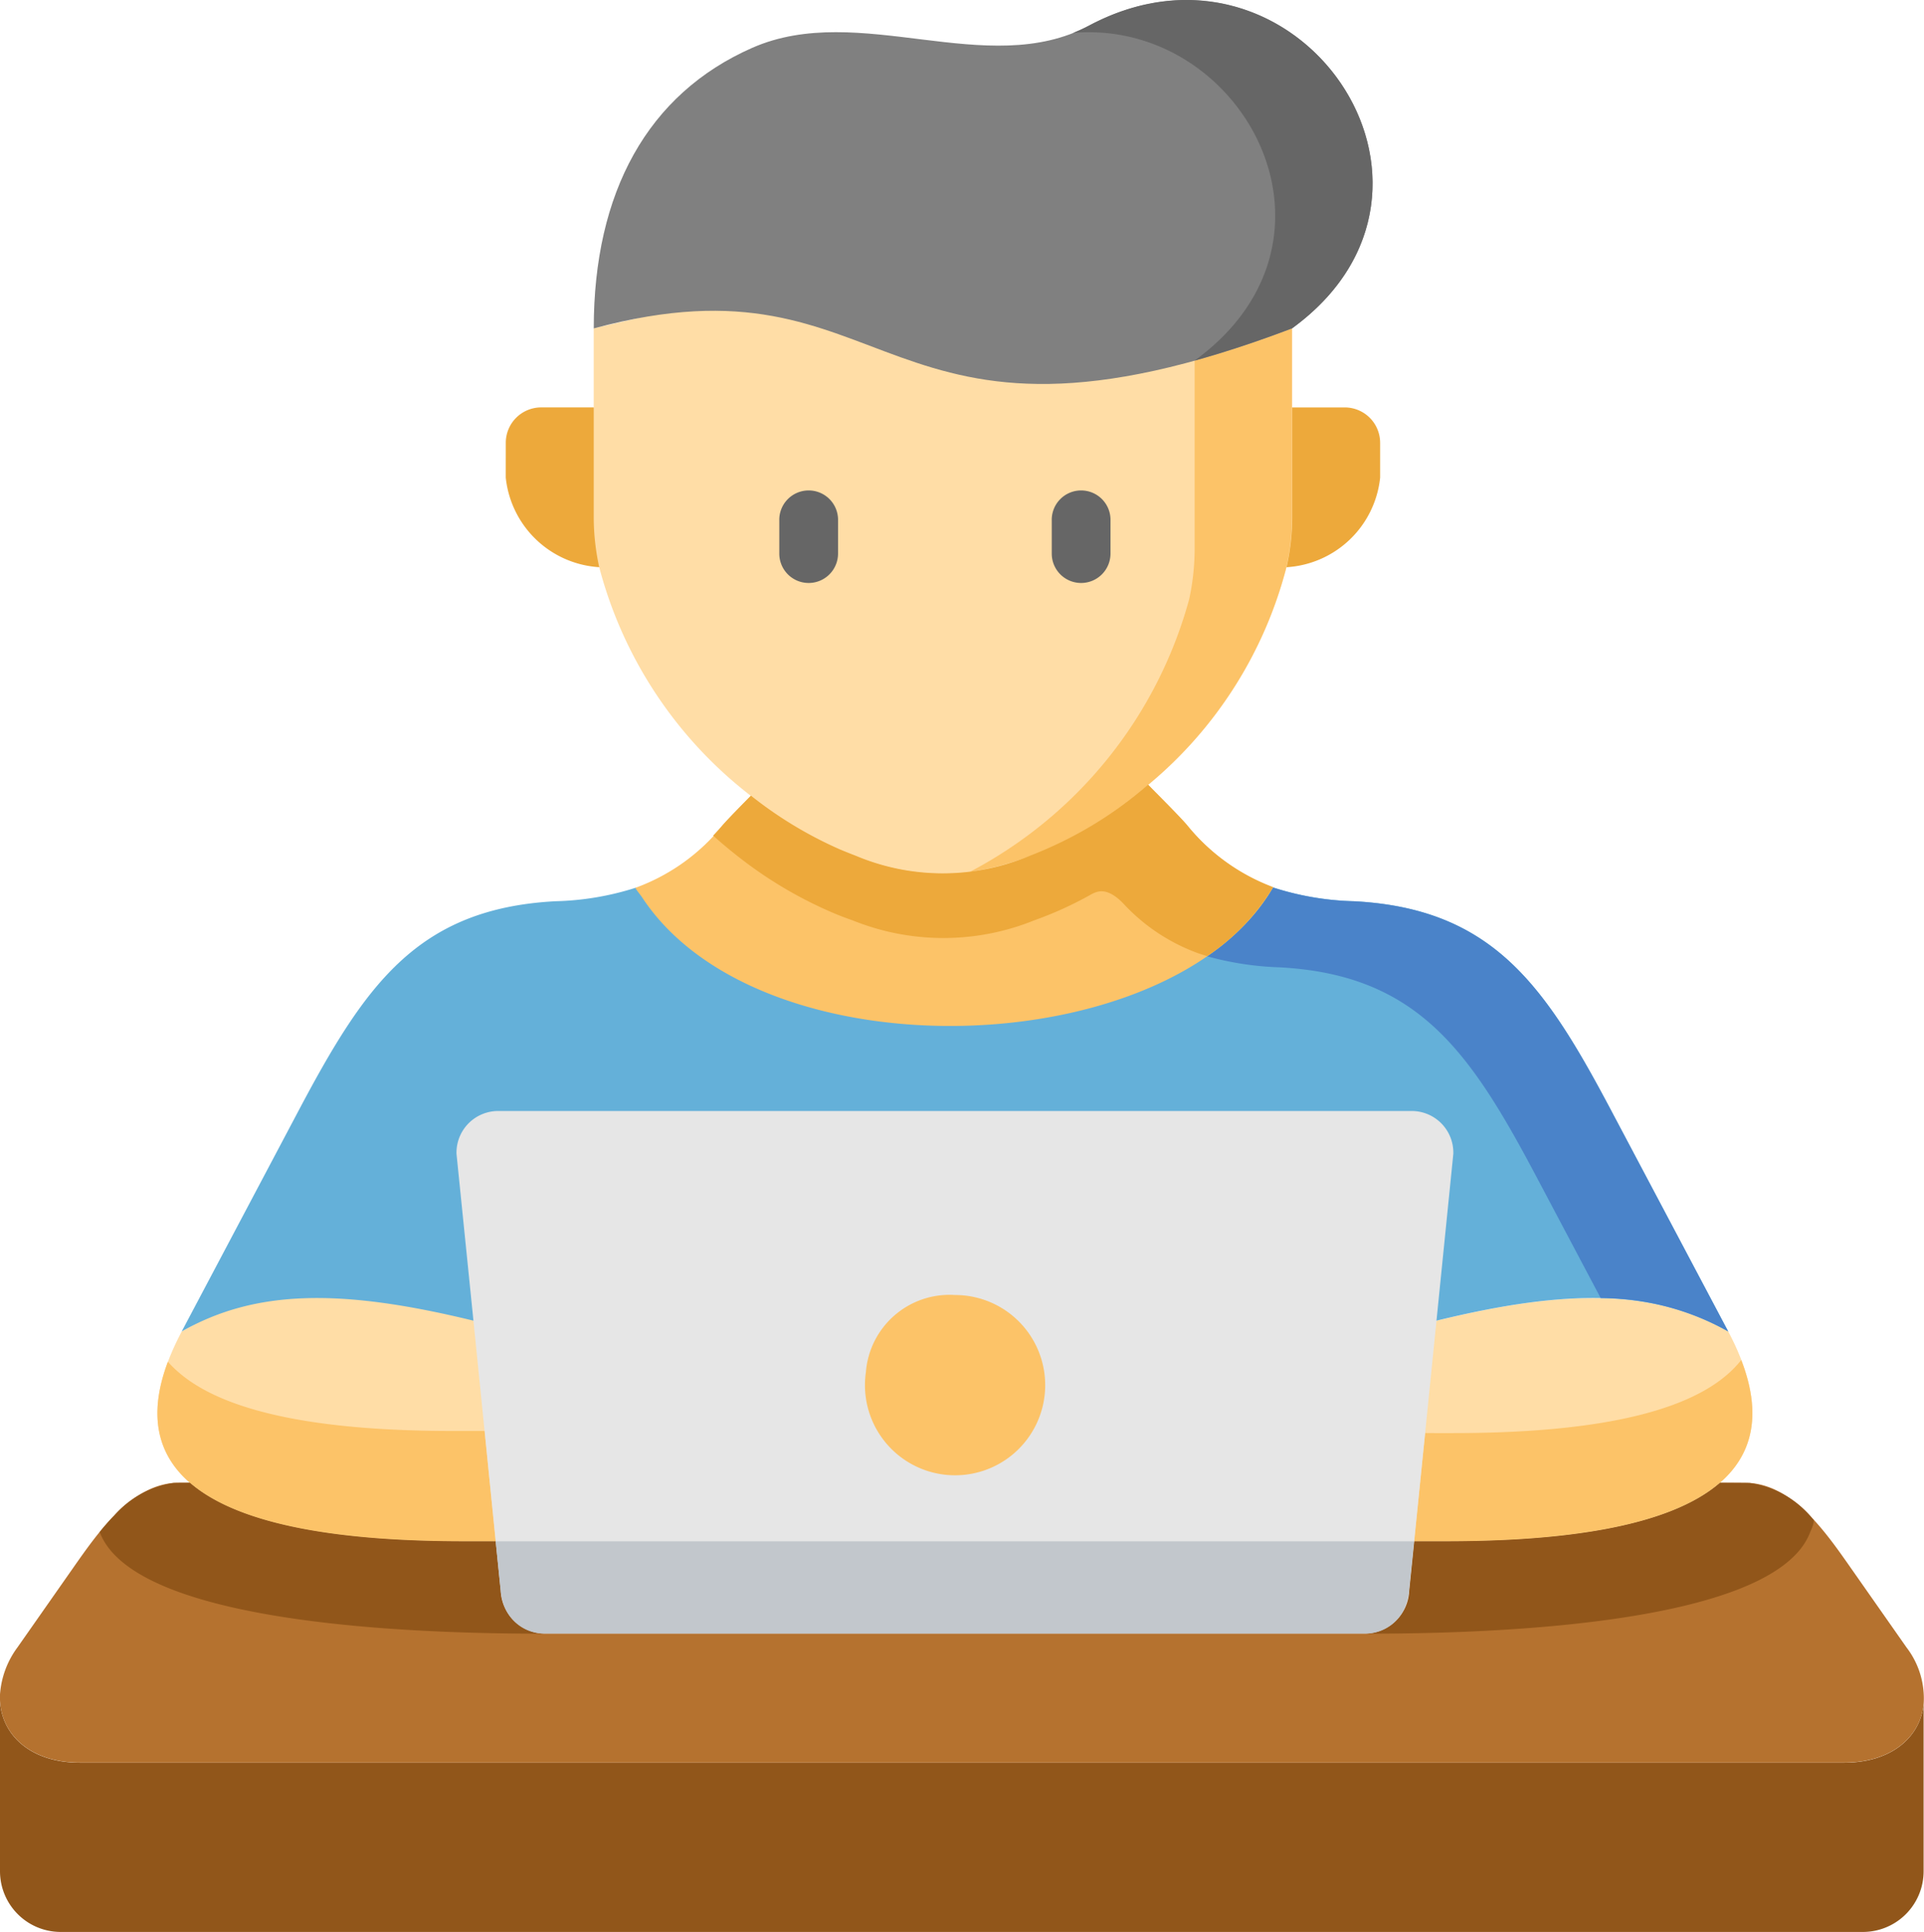 <svg xmlns="http://www.w3.org/2000/svg" width="69.727" height="70" viewBox="0 0 69.727 70">
    <g data-name="Group 25677">
        <g data-name="Group 25676">
            <path data-name="Path 23205" d="M35.361 452.924H3.4c-1.781 0-2.842-.989-2.9-2.256v6.189a2.2 2.2 0 0 0 2.192 2.2h65.329a2.2 2.2 0 0 0 2.192-2.2v-6.048c-.125 1.2-1.175 2.115-2.887 2.115zm0 0" transform="translate(-.5 -389.053)" style="fill-rule:evenodd;fill:#91561a"/>
            <path data-name="Path 23206" d="m3.172 396.048-2.042 2.915a3.25 3.25 0 0 0-.63 1.7v.214c.057 1.267 1.118 2.256 2.9 2.256h63.927c1.712 0 2.762-.916 2.887-2.115a3.03 3.03 0 0 0-.622-2.059l-2.043-2.915c-.924-1.32-2.055-2.923-3.637-3.044l-1.078-.008c-1.849 1.6-5.664 2.12-9.944 2.12H17.323c-4.276 0-8.095-.521-9.94-2.12-.076 0-.532 0-.605.008-1.563.146-2.685 1.736-3.606 3.048zm0 0" transform="translate(-.5 -339.266)" style="fill:#b5722f;fill-rule:evenodd"/>
            <path data-name="Path 23207" d="M43.113 340.24c-1.352 2.555-1.058 4.308.3 5.483 1.845 1.6 5.664 2.12 9.94 2.12h1.142l4.275-4.021-5.083-3.973c-3.881-3.032-7.893-1.135-10.574.391zm0 0" transform="translate(-36.528 -291.993)" style="fill:#ffdda6;fill-rule:evenodd"/>
            <path data-name="Path 23208" d="m361.263 344.85-3.169 3.985 2.362 4.009h1.139c4.279 0 8.094-.521 9.943-2.12 1.353-1.175 1.651-2.927.3-5.483-2.687-1.525-5.795-1.558-10.575-.391zm0 0" transform="translate(-309.204 -296.994)" style="fill:#ffdda6;fill-rule:evenodd"/>
            <path data-name="Path 23209" d="M62.209 235.692c-5.01.266-6.9 3.036-9.313 7.59l-4.235 8c2.681-1.526 5.789-1.558 10.573-.391h34.9c4.78-1.167 7.889-1.135 10.573.391l-4.239-8c-2.41-4.554-4.3-7.319-9.31-7.59a10.367 10.367 0 0 1-2.947-.5l-23.112.016a10.337 10.337 0 0 1-2.89.484zm0 0" transform="translate(-42.076 -203.036)" style="fill:#64b0d9;fill-rule:evenodd"/>
            <path data-name="Path 23210" d="M329.479 107.977c-3.375 2.539-2.229 4.627-.2 5.79a3.631 3.631 0 0 0 3.391-3.246v-1.264a1.283 1.283 0 0 0-1.28-1.28zm0 0" transform="translate(-282.653 -93.214)" style="fill:#eda93b;fill-rule:evenodd"/>
            <path data-name="Path 23211" d="M134.559 110.52a3.631 3.631 0 0 0 3.388 3.246l2.567-3.161-2.765-2.629h-1.909a1.283 1.283 0 0 0-1.28 1.28zm0 0" transform="translate(-116.23 -93.214)" style="fill:#eda93b;fill-rule:evenodd"/>
            <path data-name="Path 23212" d="m375.763 363.1-.4 3.921h1.139c4.279 0 8.094-.521 9.943-2.12 1.163-1.009 1.547-2.443.775-4.449a3.924 3.924 0 0 1-.509.529c-1.849 1.6-5.664 2.119-9.943 2.119zm0 0" transform="translate(-324.116 -311.172)" style="fill:#fcc368;fill-rule:evenodd"/>
            <path data-name="Path 23213" d="M42.6 360.9c-.743 1.974-.355 3.391.8 4.388 1.845 1.6 5.664 2.12 9.939 2.12h1.142l-.4-4h-1.146c-4.275 0-8.094-.521-9.939-2.12a4.038 4.038 0 0 1-.396-.388zm0 0" transform="translate(-36.516 -311.557)" style="fill:#fcc368;fill-rule:evenodd"/>
            <path data-name="Path 23214" d="M320.473 237.687a11.065 11.065 0 0 0 2.62.4c5.01.267 6.9 3.032 9.313 7.586l2.33 4.4a9.458 9.458 0 0 1 4.623 1.211l-4.239-8c-2.41-4.554-4.3-7.319-9.31-7.59a10.345 10.345 0 0 1-2.947-.5 7.888 7.888 0 0 1-2.39 2.493zm0 0" transform="translate(-276.726 -203.036)" style="fill:#4a83c9;fill-rule:evenodd"/>
            <path data-name="Path 23215" d="M169.153 186.257c4.324 6.548 19.2 5.967 22.862-.367a7.26 7.26 0 0 1-3.125-2.265c-.359-.408-1.344-1.377-1.4-1.449l-6.455-4.094-7.941 4.494c-.327.331-.787.8-1.009 1.049a7.226 7.226 0 0 1-3.181 2.281c.067.121.172.234.249.351zm0 0" transform="translate(-145.879 -153.735)" style="fill:#fcc368;fill-rule:evenodd"/>
            <path data-name="Path 23216" d="M158.085 75.785a15.4 15.4 0 0 0 5.5 8.289 14.613 14.613 0 0 0 3.23 1.95c.19.081.383.158.573.23a8.123 8.123 0 0 0 6.322-.008 14.343 14.343 0 0 0 4.271-2.572 15.189 15.189 0 0 0 5.014-7.889A8.322 8.322 0 0 0 183.2 74v-6.871l-11.676-3.149-13.638 3.149V74a8.557 8.557 0 0 0 .199 1.785zm0 0" transform="translate(-136.369 -55.233)" style="fill:#ffdda6;fill-rule:evenodd"/>
            <path data-name="Path 23217" d="M265.775 88.182v6.875a8.559 8.559 0 0 1-.2 1.781 15.879 15.879 0 0 1-7.941 9.867 10.12 10.12 0 0 0 2.184-.577 12.134 12.134 0 0 0 1.2-.521 14.959 14.959 0 0 0 3.068-2.051 15.189 15.189 0 0 0 5.014-7.889 8.322 8.322 0 0 0 .2-1.781v-6.874a39.75 39.75 0 0 1-3.525 1.17zm0 0" transform="translate(-222.481 -75.116)" style="fill:#fcc368;fill-rule:evenodd"/>
            <path data-name="Path 23218" d="M157.887 11.9c11.05-2.98 10.154 5.761 25.309 0 7-5.095.137-14.958-7.36-10.969-3.7 1.97-8.324-.9-12.2.8-3.799 1.669-5.749 5.24-5.749 10.169zm0 0" transform="translate(-136.369)" style="fill:gray;fill-rule:evenodd"/>
            <path data-name="Path 23219" d="M284.922 1.193c6.14-.525 10.476 7.461 4.408 11.873 1.074-.3 2.245-.682 3.533-1.171 7-5.095.137-14.958-7.36-10.969a6.308 6.308 0 0 1-.581.267zm0 0" transform="translate(-246.036)" style="fill:#666;fill-rule:evenodd"/>
            <path data-name="Path 23220" d="M204.408 212.323a6.887 6.887 0 0 0 2.709 1.8c.109.036.214.073.327.105a7.876 7.876 0 0 0 2.39-2.5l-.06-.024a7.317 7.317 0 0 1-3.068-2.237c-.356-.412-1.34-1.381-1.4-1.454a14.347 14.347 0 0 1-4.271 2.572 8.124 8.124 0 0 1-6.322.008c-.19-.073-.383-.15-.574-.23a14.608 14.608 0 0 1-3.229-1.95c-.327.331-.787.8-1.009 1.049-.121.142-.238.27-.359.4q.521.466 1.078.892a15.253 15.253 0 0 0 3.371 1.95c.2.081.4.158.6.226a8.782 8.782 0 0 0 6.592 0 13.348 13.348 0 0 0 1.99-.9c.234-.13.593-.369 1.235.293zm0 0" transform="translate(-163.697 -179.583)" style="fill:#eda93b;fill-rule:evenodd"/>
            <path data-name="Path 23221" d="m43.014 398.462-1.736-3.346h-1.142c-4.276 0-8.095-.521-9.94-2.12-.076 0-.532 0-.605.008a3.535 3.535 0 0 0-2.148 1.187l-.036.036a8.863 8.863 0 0 0-.481.553c1.32 3.52 12.527 3.682 16.088 3.682zm0 0" transform="translate(-23.313 -339.266)" style="fill-rule:evenodd;fill:#91561a"/>
            <path data-name="Path 23222" d="m362.668 398.462 1.736-3.346h1.139c4.279 0 8.094-.517 9.943-2.12h.053c.214 0 .969 0 1.025.008a3.572 3.572 0 0 1 2.273 1.284h-.009a.068.068 0 0 1 .02.016l.02.02c.049.052-.024.267-.113.46-1.323 3.516-12.53 3.678-16.087 3.678zm0 0" transform="translate(-313.153 -339.266)" style="fill-rule:evenodd;fill:#91561a"/>
            <path data-name="Path 23223" d="m122.082 302.055.807 7.994.182 1.792a1.617 1.617 0 0 0 1.55 1.55h29.819a1.618 1.618 0 0 0 1.554-1.55l.182-1.792.807-7.994.61-6.044a1.508 1.508 0 0 0-1.555-1.554h-33.016a1.51 1.51 0 0 0-1.554 1.554zm0 0" transform="translate(-104.924 -254.199)" style="fill:#e6e6e6;fill-rule:evenodd"/>
            <path data-name="Path 23224" d="M230 346.036a3.266 3.266 0 1 0 3.23-2.8 3.039 3.039 0 0 0-3.23 2.8zm0 0" transform="translate(-198.62 -296.311)" style="fill:#fcc368;fill-rule:evenodd"/>
            <path data-name="Path 23225" d="m131.9 408.5.182 1.792a1.977 1.977 0 0 0 .1.46 1.544 1.544 0 0 0 1.449 1.09h29.819a1.541 1.541 0 0 0 1.449-1.09 1.955 1.955 0 0 0 .1-.46l.182-1.792zm0 0" transform="translate(-113.937 -352.65)" style="fill:#c2c7cc;fill-rule:evenodd"/>
        </g>
        <path data-name="Path 23226" d="M208.127 133.543a1.064 1.064 0 0 1-1.064-1.064v-1.191a1.065 1.065 0 1 1 2.129 0v1.191a1.065 1.065 0 0 1-1.065 1.064zm0 0" transform="translate(-178.821 -112.419)" style="fill:#666"/>
        <path data-name="Path 23227" d="M280.353 133.543a1.064 1.064 0 0 1-1.064-1.064v-1.191a1.065 1.065 0 1 1 2.129 0v1.191a1.065 1.065 0 0 1-1.065 1.064zm0 0" transform="translate(-241.173 -112.419)" style="fill:#666"/>
    </g>
</svg>

